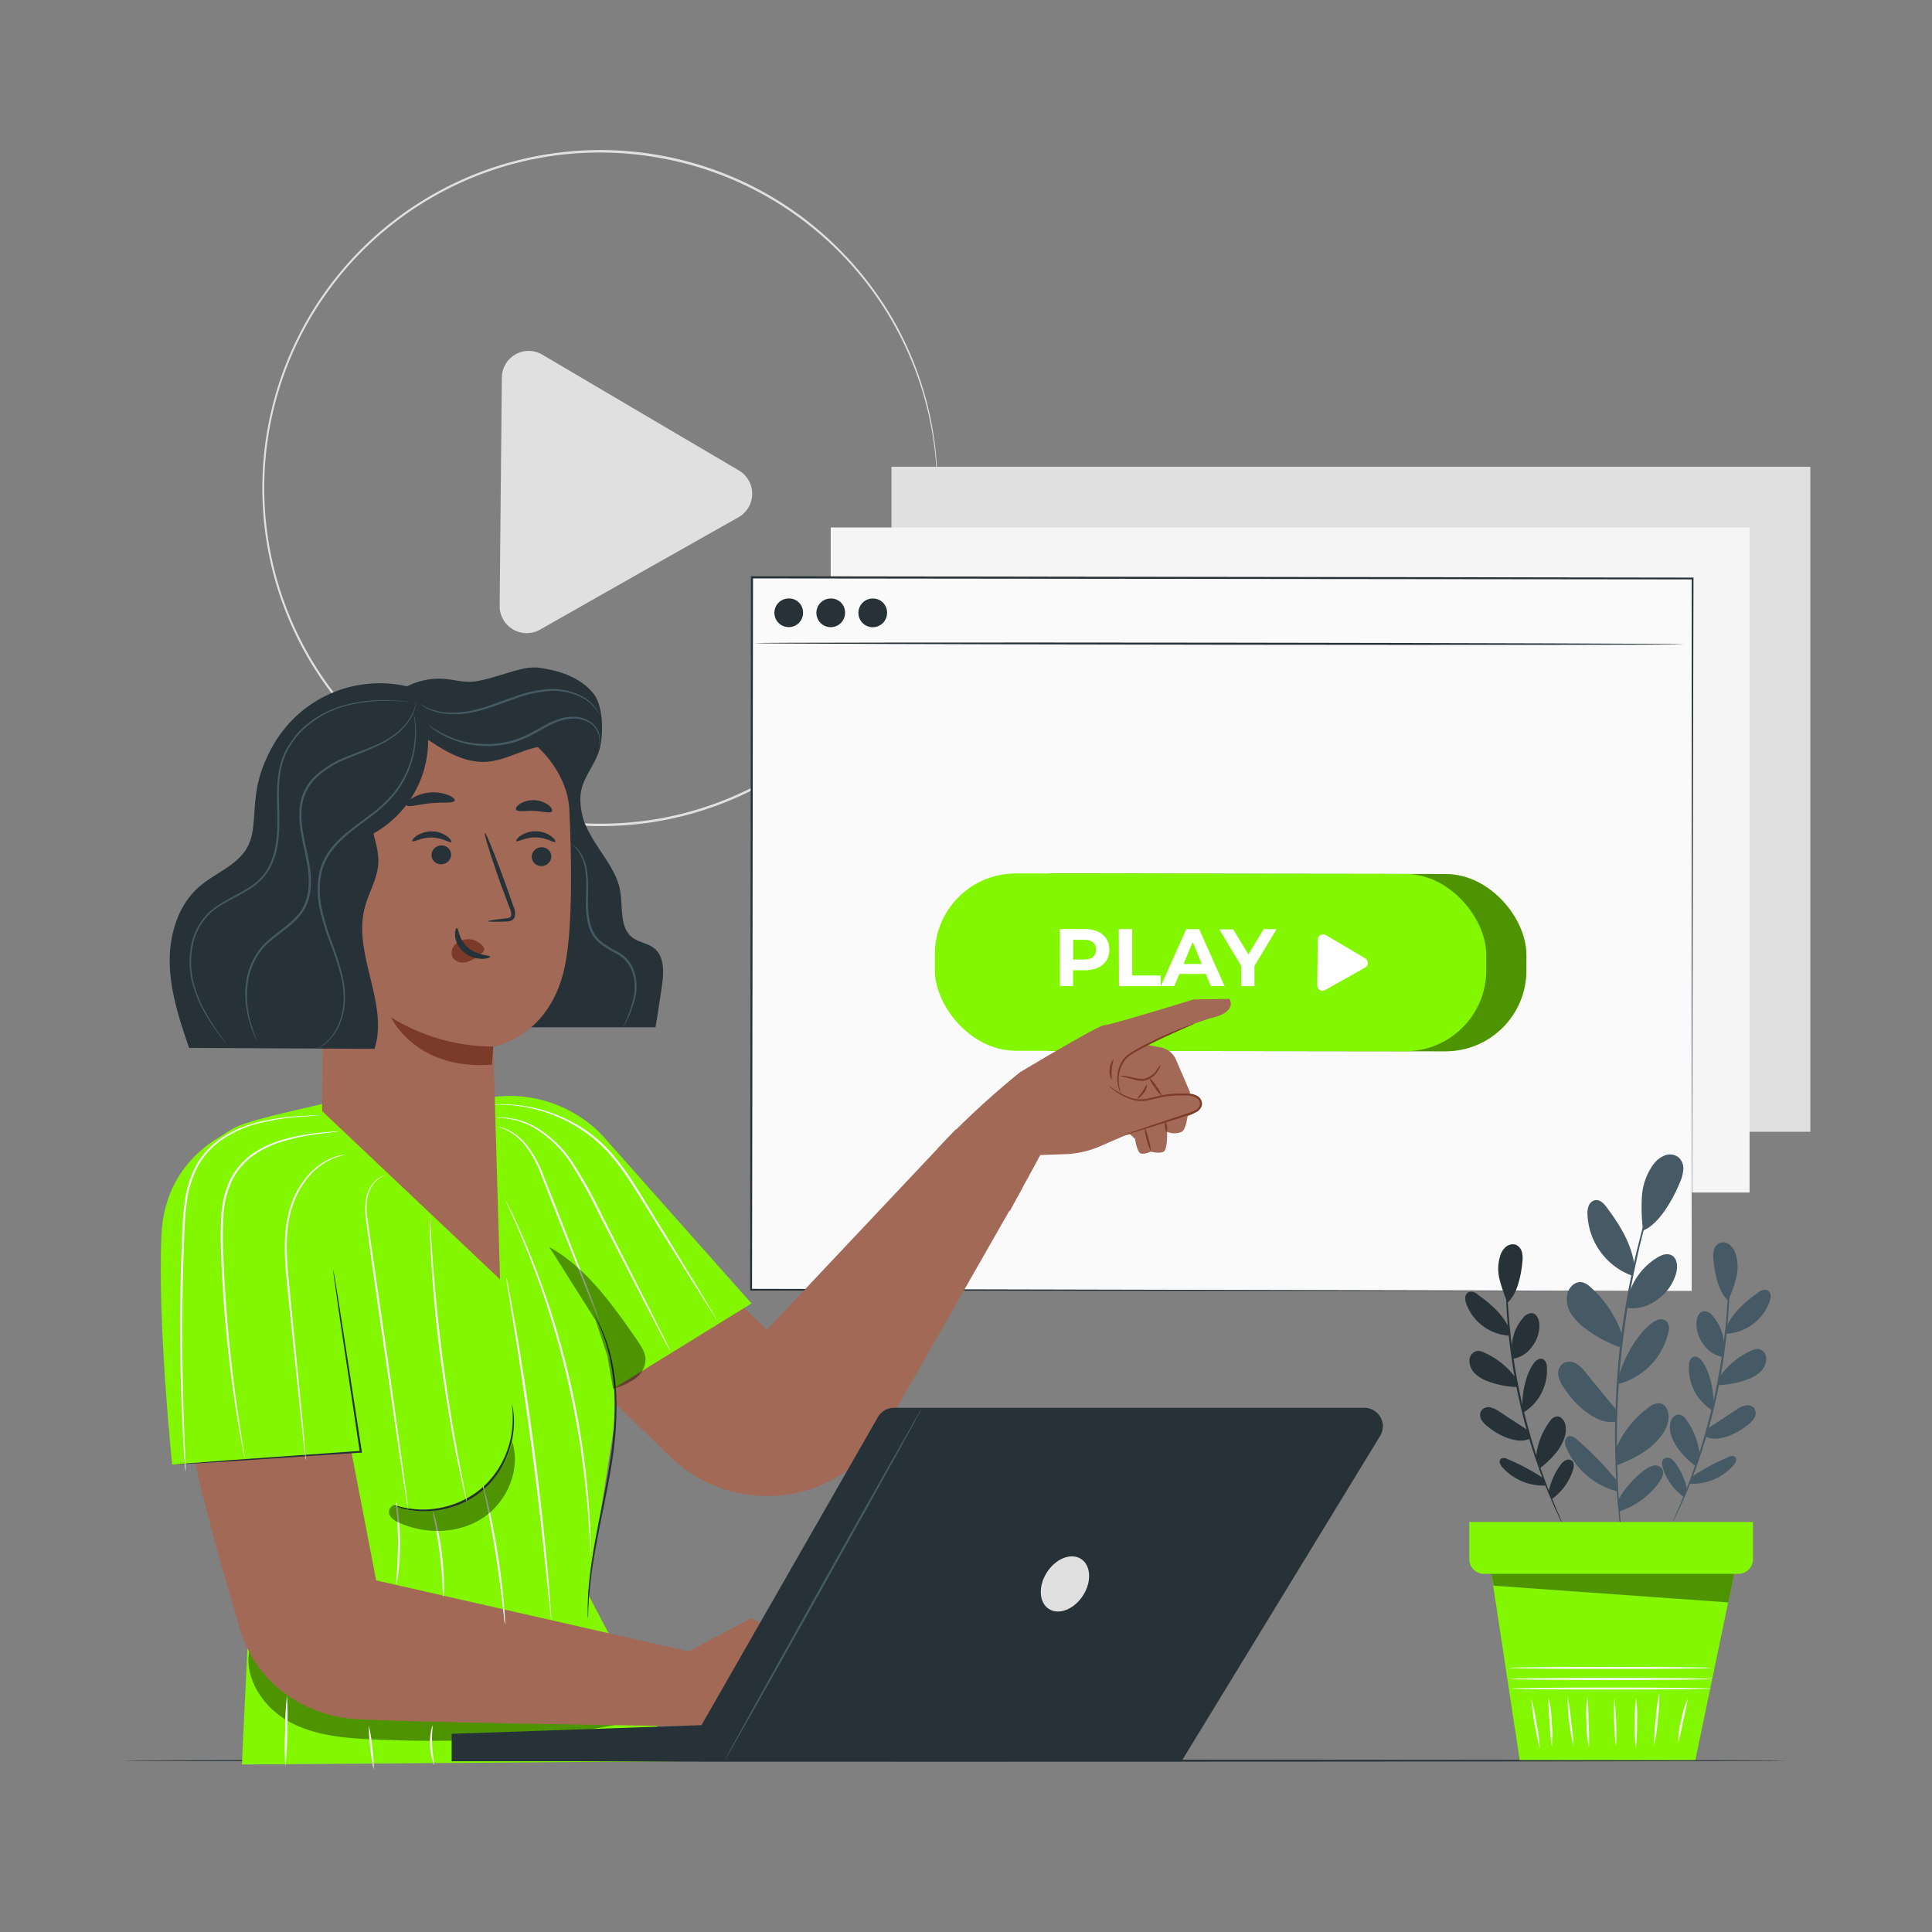 <svg xmlns="http://www.w3.org/2000/svg" viewBox="0 0 500 500"><rect x="0" y="0" width="500" height="500" fill="#808080" stroke="none"/><g id="freepik--background-complete--inject-19"><path d="M242.57,126.3s0-.47-.07-1.41,0-2.32-.2-4.14A87.1,87.1,0,0,0,208,57.18,86.52,86.52,0,0,0,171.44,41a86.83,86.83,0,0,0-45.63,167,92.92,92.92,0,0,0,11.61,3.31,88.26,88.26,0,0,0,34,.4A86.85,86.85,0,0,0,208,195.43a87.13,87.13,0,0,0,34.26-63.57c.17-1.82.14-3.21.2-4.14s.07-1.42.07-1.42.06,1.92-.11,5.57a86.22,86.22,0,0,1-2.37,15.77A87.13,87.13,0,0,1,230.51,171a88.15,88.15,0,0,1-22.14,24.9,86.92,86.92,0,0,1-36.8,16.41A87.19,87.19,0,0,1,149,213.55a88.56,88.56,0,0,1-11.74-1.63,91,91,0,0,1-11.7-3.33,87.5,87.5,0,0,1,46-168.25,87.07,87.07,0,0,1,36.8,16.4,88.33,88.33,0,0,1,22.15,24.9A87,87,0,0,1,240.08,105a85.62,85.62,0,0,1,2.38,15.78C242.63,124.39,242.57,126.3,242.57,126.3Z" style="fill:#e0e0e0"></path><path d="M165.84,106.81l25.49,15a7,7,0,0,1-.11,12l-25.78,14.56L139.67,163a7,7,0,0,1-10.36-6.12l.28-29.59.29-29.6a6.94,6.94,0,0,1,10.47-5.91Z" style="fill:#e0e0e0"></path><rect x="230.71" y="120.79" width="237.8" height="172.11" style="fill:#e0e0e0"></rect><rect x="214.99" y="136.51" width="237.8" height="172.11" style="fill:#f5f5f5"></rect></g><g id="freepik--Desk--inject-19"><path d="M462.3,455.67c0,.14-96.45.26-215.4.26s-215.41-.12-215.41-.26,96.42-.27,215.41-.27S462.3,455.52,462.3,455.67Z" style="fill:#263238"></path></g><g id="freepik--Screen--inject-19"><rect x="224.03" y="120.04" width="184.37" height="243.44" transform="translate(74.06 557.67) rotate(-89.93)" style="fill:#fafafa"></rect><path d="M437.82,334.1c0-1.82,0-72.9,0-184.37l.22.22-243.42-.26h0l.26-.26c-.09,66.32-.18,129.11-.25,184.36l-.24-.24,243.44.55L194.38,334h-.25v-.24c.07-55.25.14-118,.21-184.36v-.27h.29l243.42.35h.22v.22C438,261.2,437.82,332.28,437.82,334.1Z" style="fill:#263238"></path><path d="M435.76,166.74c0,.14-53.87.2-120.31.11s-120.32-.27-120.32-.41,53.86-.2,120.32-.12S435.76,166.59,435.76,166.74Z" style="fill:#263238"></path><path d="M207.83,158.42a3.71,3.71,0,1,1-3.71-3.54A3.62,3.62,0,0,1,207.83,158.42Z" style="fill:#263238"></path><path d="M218.7,158.43a3.71,3.71,0,1,1-3.7-3.54A3.61,3.61,0,0,1,218.7,158.43Z" style="fill:#263238"></path><path d="M229.57,158.45a3.71,3.71,0,1,1-3.7-3.55A3.62,3.62,0,0,1,229.57,158.45Z" style="fill:#263238"></path><rect x="252.32" y="226.14" width="142.71" height="45.88" rx="20.93" transform="translate(0.31 -0.4) rotate(0.07)" style="fill:#82F700"></rect><g style="opacity:0.4"><rect x="252.32" y="226.14" width="142.71" height="45.88" rx="20.93" transform="translate(0.31 -0.4) rotate(0.07)"></rect></g><rect x="241.93" y="226.12" width="142.71" height="45.88" rx="20.93" transform="translate(0.31 -0.39) rotate(0.07)" style="fill:#82F700"></rect><path d="M287.11,245.79c0,3.28-2.47,5.32-6.4,5.32h-3v4.06h-3.4V240.43h6.38C284.66,240.44,287.12,242.49,287.11,245.79Zm-3.45,0c0-1.62-1.05-2.57-3.13-2.58h-2.78v5.12h2.78C282.61,248.33,283.66,247.39,283.66,245.79Z" style="fill:#fff"></path><path d="M289.54,240.45H293l0,12h7.39v2.77h-10.8Z" style="fill:#fff"></path><path d="M312.07,252.05h-6.84l-1.31,3.16h-3.5L307,240.47h3.36l6.57,14.74h-3.57ZM311,249.46l-2.33-5.64-2.35,5.64Z" style="fill:#fff"></path><path d="M324.65,250v5.22h-3.41V250l-5.69-9.48h3.62L323.1,247l3.94-6.55h3.35Z" style="fill:#fff"></path><path d="M348.22,245l5.09,3a1.38,1.38,0,0,1,0,2.4l-5.15,2.9-5.16,2.9A1.38,1.38,0,0,1,340.9,255l.07-5.92.06-5.91a1.39,1.39,0,0,1,2.1-1.18Z" style="fill:#fff"></path></g><g id="freepik--Character--inject-19"><path d="M152.49,299.36l45.95,44.81,48.92-51.91,17.27,15.12L229.44,369a35,35,0,0,1-27.32,18h0A35.94,35.94,0,0,1,173.47,377L148.2,352.54Z" style="fill:#a36957"></path><path d="M264,277.48s20.25-12.15,21.76-12.15,23.14-6.67,23.14-6.67l9.27-.14s2.38,3.47-5.19,5.07l-4.77,1.62L302,268l-5.37,2.37,3.73.69a5.43,5.43,0,0,1,4,3.2l3.59,8.36s-.3,9.38-2.12,10.29a4.78,4.78,0,0,1-3.78,0s.15,4.54-.9,5.14-3.33,0-3.33,0-2.12,1-2.88.27-1.21-3.6-1.21-3.6l-1.46-1.36-7.67,3.34a24.75,24.75,0,0,1-9.05,2l-6.32.22-7.88,14.47-18.77-16.06A219.23,219.23,0,0,1,264,277.48Z" style="fill:#a36957"></path><path d="M286.61,281c3,1.67,4.35,3.45,7.79,3.3a52.9,52.9,0,0,0,7-.6,30.48,30.48,0,0,1,5.81-.31c1.29,0,2.85.19,3.41,1.35a2.37,2.37,0,0,1-.54,2.51,6.45,6.45,0,0,1-2.29,1.42,114.21,114.21,0,0,1-18.05,5.48" style="fill:#a36957"></path><path d="M300.35,275.47a3.77,3.77,0,0,1-.71,1.69,5.3,5.3,0,0,1-3.61,2.55,6.56,6.56,0,0,1-2.46-.29l-1.9-.49c-1.07-.3-1.74-.39-1.74-.45a3.68,3.68,0,0,1,1.82.08l1.93.38a6.66,6.66,0,0,0,2.28.24,5.34,5.34,0,0,0,3.37-2.24A17.65,17.65,0,0,1,300.35,275.47Z" style="fill:#7c3b29"></path><path d="M300.73,283.66a8.06,8.06,0,0,1-1.88-2.22,8.16,8.16,0,0,1-1.44-2.53,8.06,8.06,0,0,1,1.88,2.22A8.3,8.3,0,0,1,300.73,283.66Z" style="fill:#7c3b29"></path><path d="M296.74,280.73c.17,0,.09,1.1-.67,2.1s-1.58,1.55-1.67,1.43.57-.79,1.24-1.74S296.6,280.73,296.74,280.73Z" style="fill:#7c3b29"></path><path d="M287.7,279.43a3.82,3.82,0,0,1-.52-2.72,3.76,3.76,0,0,1,1-2.58c.14.07-.35,1.18-.46,2.63S287.85,279.39,287.7,279.43Z" style="fill:#7c3b29"></path><path d="M291.13,293.66a2.9,2.9,0,0,1,.45-.2l1.31-.48,4.86-1.67L305,288.9l2.09-.69a11.81,11.81,0,0,0,2.1-.8,2.32,2.32,0,0,0,1.36-1.54,1.88,1.88,0,0,0-1-1.8,4.56,4.56,0,0,0-2.21-.56c-.8,0-1.59-.05-2.36,0a24.06,24.06,0,0,0-4.43.47c-1.39.3-2.7.7-4,.86a8.36,8.36,0,0,1-3.6-.24,15,15,0,0,1-4.57-2.41c-.49-.35-.86-.64-1.11-.85s-.38-.31-.36-.33.57.35,1.59,1a16.13,16.13,0,0,0,4.55,2.22,8.28,8.28,0,0,0,3.43.17c1.25-.18,2.54-.59,4-.91A24.13,24.13,0,0,1,305,283q1.19,0,2.4,0a4.87,4.87,0,0,1,2.48.65,2.36,2.36,0,0,1,1.18,2.32,2.79,2.79,0,0,1-1.63,1.92,13.17,13.17,0,0,1-2.19.83l-2.1.67-7.27,2.3L293,293.18l-1.35.38A1.33,1.33,0,0,1,291.13,293.66Z" style="fill:#7c3b29"></path><path d="M296.18,291.78a9.79,9.79,0,0,1,1.06,3,9.3,9.3,0,0,1,.55,3.13,19.18,19.18,0,0,1-1.61-6.14Z" style="fill:#7c3b29"></path><path d="M301.57,290.39c.14,0,.39.51.48,1.22s0,1.3-.15,1.31-.29-.55-.38-1.24S301.43,290.42,301.57,290.39Z" style="fill:#7c3b29"></path><path d="M309.2,264.86a5.57,5.57,0,0,1-1.05.51l-2.92,1.29c-2.45,1.11-5.85,2.63-9.47,4.54-.9.48-1.78,1-2.59,1.47a6.88,6.88,0,0,0-2.05,1.73,8.64,8.64,0,0,0-1.59,4.27,10.91,10.91,0,0,0,.58,4.23,3.39,3.39,0,0,1-.52-1.06,8.29,8.29,0,0,1-.43-3.2,8.65,8.65,0,0,1,1.57-4.53,5.26,5.26,0,0,1,1-1c.38-.29.77-.58,1.19-.84.82-.53,1.71-1,2.62-1.51,3.65-1.91,7.08-3.38,9.57-4.4,1.25-.51,2.27-.9,3-1.14A4.53,4.53,0,0,1,309.2,264.86Z" style="fill:#7c3b29"></path><path d="M174.83,455.81l-22.67-43.3,7.21-46.34-3.64-72.51a33.3,33.3,0,0,0-30.26-9.4H88.85c-4.77,1.66-23.64,5.06-28.44,7.76-15.24,8.57-18.24,28.63-13.12,45.35L65,406.32l-2.4,50.33Z" style="fill:#82F700"></path><polygon points="155.73 293.66 194.49 337.33 152.15 363.44 155.73 293.66" style="fill:#82F700"></polygon><g style="opacity:0.4"><path d="M64.56,427c-1.47,7.4,3.59,14.87,10.18,18.53s14.38,4.3,21.91,4.64c22.08,1,44.34,0,66-4.42-10.75-3.38-22.15-4-33.42-4.23s-22.62-.14-33.7-2.19-22.06-6.42-30-14.41"></path></g><path d="M174.8,446.7s-75.52-1-84.36-1.94c-11.29-1.23-24.59-8.58-28.75-24.54-2-7.6-22.91-71.69-16.16-100.52.06-.29.13-.57.2-.86,4.6-18.29,30.82-17.61,34.42.91L97.35,409l80.88,18.38,16.27-8.64,27.19,15.58-4.06,12.41Z" style="fill:#a36957"></path><path d="M62.3,291.61c-.59.39-19.6,6.17-20.53,28.14-1,23.3,2.79,59.31,2.79,59.31l48.82-3.36-16.5-76.43Z" style="fill:#82F700"></path><path d="M152.15,418.71a5.13,5.13,0,0,1-.05-.81c0-.53,0-1.31,0-2.32a81.62,81.62,0,0,1,.64-8.51c.43-3.58,1.16-7.81,2.07-12.48s2-9.78,2.87-15.19A98.38,98.38,0,0,0,159.07,364a58.4,58.4,0,0,0-1.23-12.5,43.17,43.17,0,0,0-2.58-8.08c-.36-.93-.76-1.61-1-2.1a5.87,5.87,0,0,1-.32-.74,4.22,4.22,0,0,1,.42.69c.24.48.66,1.14,1.06,2.07a39.81,39.81,0,0,1,2.76,8.08A56.09,56.09,0,0,1,159.56,364a95.37,95.37,0,0,1-1.35,15.44c-.89,5.43-2,10.55-2.92,15.21s-1.7,8.87-2.17,12.43-.72,6.46-.81,8.47c-.07,1-.07,1.78-.1,2.31A4.29,4.29,0,0,1,152.15,418.71Z" style="fill:#263238"></path><path d="M44.56,379.06l.24,0,.73-.08,2.81-.24,10.32-.8,34.07-2.42.63-.05-.24.31-5-33.38c-.6-4.23-1.09-7.67-1.44-10.1-.16-1.16-.28-2.07-.37-2.74,0-.29-.06-.53-.08-.72a.69.69,0,0,1,0-.25.81.81,0,0,1,.06.24c0,.19.08.42.14.71.11.67.27,1.58.46,2.73.39,2.43.94,5.86,1.61,10.08,1.32,8.56,3.14,20.32,5.14,33.35l0,.28-.29,0-.63,0-34.08,2.27-10.34.63-2.81.14-.73,0C44.64,379.08,44.56,379.07,44.56,379.06Z" style="fill:#263238"></path><path d="M132.48,363.39s.07.16.13.48a12.75,12.75,0,0,1,.25,1.41,21.48,21.48,0,0,1,0,5.28,23.48,23.48,0,0,1-2.17,7.52,22.27,22.27,0,0,1-14.29,12.08,23.72,23.72,0,0,1-7.78.88,21.49,21.49,0,0,1-5.2-.91,13.37,13.37,0,0,1-1.35-.48c-.3-.12-.46-.19-.45-.21a29.85,29.85,0,0,0,7,1.22,24.11,24.11,0,0,0,7.62-1,23.27,23.27,0,0,0,8.27-4.4,23,23,0,0,0,5.72-7.42,24.41,24.41,0,0,0,2.24-7.36A30,30,0,0,0,132.48,363.39Z" style="fill:#263238"></path><path d="M48,380.73a1,1,0,0,1-.05-.3c0-.22,0-.51-.08-.87,0-.8-.14-1.92-.24-3.35-.19-2.91-.42-7.12-.62-12.34-.4-10.42-.62-24.84,0-40.75.16-4,.23-7.88.75-11.62A28,28,0,0,1,51,301.16a21,21,0,0,1,6.89-7,29.86,29.86,0,0,1,7.82-3.46,57.74,57.74,0,0,1,12.22-1.88c1.46-.09,2.59-.14,3.36-.17l.87,0h.3a1,1,0,0,1-.3.05l-.87.07L78,289a61.57,61.57,0,0,0-12.13,2,29.93,29.93,0,0,0-7.69,3.48,20.58,20.58,0,0,0-6.7,6.86,27.51,27.51,0,0,0-3.18,10.16c-.51,3.7-.58,7.59-.74,11.56-.57,15.9-.41,30.31-.11,40.73.16,5.21.33,9.43.46,12.34.06,1.43.11,2.55.14,3.36l0,.87A1.36,1.36,0,0,1,48,380.73Z" style="fill:#fafafa"></path><path d="M87.81,292.81a.84.84,0,0,1-.27.05l-.79.09-3,.34a60,60,0,0,0-11,2.22,26.31,26.31,0,0,0-6.91,3.33,17.84,17.84,0,0,0-5.72,6.54,24.77,24.77,0,0,0-2.31,9.39,103,103,0,0,0,0,10.53c.54,14.46,2,27.5,3.26,36.89.65,4.7,1.25,8.49,1.67,11.1.21,1.28.37,2.29.49,3l.12.78a1.17,1.17,0,0,1,0,.28,1.23,1.23,0,0,1-.07-.27c-.05-.2-.1-.46-.17-.77-.15-.73-.34-1.73-.59-3-.49-2.61-1.15-6.39-1.85-11.09a344.78,344.78,0,0,1-3.41-36.92,98.56,98.56,0,0,1,0-10.59,25,25,0,0,1,2.39-9.57,18.38,18.38,0,0,1,5.91-6.69,26.83,26.83,0,0,1,7-3.32,56.2,56.2,0,0,1,11.06-2.06c1.32-.13,2.35-.21,3-.24l.8,0Z" style="fill:#fafafa"></path><path d="M79.15,377.93a4.81,4.81,0,0,1-.14-.87c-.08-.62-.18-1.46-.31-2.51-.24-2.23-.59-5.37-1-9.23-.81-7.84-1.92-18.59-3.15-30.47-.62-5.94-1.18-11.68-.57-16.88a29,29,0,0,1,1.71-7.2,22.29,22.29,0,0,1,3.19-5.6,17,17,0,0,1,7.34-5.62,9.55,9.55,0,0,1,1.4-.44,6,6,0,0,1,1.05-.22,7,7,0,0,1,.87-.11,24.37,24.37,0,0,0-3.24,1,17.16,17.16,0,0,0-7.12,5.66,21.54,21.54,0,0,0-3.07,5.54A28.32,28.32,0,0,0,74.45,318c-.58,5.13,0,10.82.61,16.77,1.17,11.88,2.23,22.64,3,30.48.36,3.87.64,7,.85,9.25.09,1.06.15,1.89.2,2.52A4.49,4.49,0,0,1,79.15,377.93Z" style="fill:#fafafa"></path><path d="M105.65,390.83a5.78,5.78,0,0,1-.18-.89q-.16-1-.42-2.58c-.35-2.29-.84-5.52-1.44-9.49-1.18-8.06-2.78-19.11-4.56-31.33s-3.33-23.32-4.38-31.36a16.53,16.53,0,0,1,.17-5.5,8.55,8.55,0,0,1,1.9-3.69,6,6,0,0,1,2.11-1.55,3.45,3.45,0,0,1,.88-.26,6.55,6.55,0,0,0-2.84,1.95,8.34,8.34,0,0,0-1.75,3.62,16,16,0,0,0-.09,5.38c1.16,8.06,2.76,19.12,4.53,31.34s3.27,23.28,4.4,31.35c.53,4,1,7.21,1.27,9.51.14,1.09.24,1.95.32,2.59A5.58,5.58,0,0,1,105.65,390.83Z" style="fill:#fafafa"></path><path d="M114.78,413.42a25.54,25.54,0,0,1-.25-3.32c-.12-2.05-.33-4.87-.72-8s-.87-5.89-1.26-7.91a28.44,28.44,0,0,1-.57-3.28,16.63,16.63,0,0,1,.94,3.2,74.92,74.92,0,0,1,1.42,7.93,72.44,72.44,0,0,1,.56,8A16.76,16.76,0,0,1,114.78,413.42Z" style="fill:#fafafa"></path><path d="M96.71,458a62.25,62.25,0,0,1-1.29-11.44,31.21,31.21,0,0,1,.91,5.69A31.53,31.53,0,0,1,96.71,458Z" style="fill:#fafafa"></path><path d="M74.27,438.77a82.65,82.65,0,0,1,.06,9.2,78,78,0,0,1-.47,9.19,77.21,77.21,0,0,1-.06-9.2A78,78,0,0,1,74.27,438.77Z" style="fill:#fafafa"></path><path d="M102.51,388.49a15.16,15.16,0,0,1,.56,3.14,64.84,64.84,0,0,1,.46,7.69,65.4,65.4,0,0,1-.44,7.69,16,16,0,0,1-.54,3.14,23.05,23.05,0,0,1,.17-3.18c.14-2,.28-4.66.28-7.65s-.16-5.69-.3-7.65A23.53,23.53,0,0,1,102.51,388.49Z" style="fill:#fafafa"></path><path d="M112.37,456.75a15.54,15.54,0,0,1-.45-10.22c.16,0-.24,2.31-.1,5.13S112.53,456.71,112.37,456.75Z" style="fill:#fafafa"></path><path d="M130.69,420.38a8.58,8.58,0,0,1-.22-1.42c-.11-1-.26-2.32-.44-3.88-.38-3.28-.95-7.79-1.73-12.76s-1.64-9.44-2.29-12.67c-.31-1.54-.57-2.82-.77-3.83a8.23,8.23,0,0,1-.23-1.42,6.75,6.75,0,0,1,.43,1.37c.25.89.57,2.19.94,3.8.75,3.22,1.66,7.69,2.45,12.67s1.29,9.51,1.57,12.8c.14,1.65.24,3,.28,3.9A7.25,7.25,0,0,1,130.69,420.38Z" style="fill:#fafafa"></path><path d="M131.06,330.64a5.56,5.56,0,0,1,.21.89c.13.63.29,1.48.51,2.55.43,2.22,1,5.45,1.7,9.43,1.38,8,3.12,19,4.73,31.25s2.76,23.37,3.49,31.43c.36,4,.62,7.29.78,9.54.07,1.1.13,2,.17,2.6a5.68,5.68,0,0,1,0,.91,6,6,0,0,1-.13-.9c-.06-.64-.15-1.5-.27-2.59-.23-2.3-.55-5.54-1-9.53-.82-8-2-19.15-3.64-31.39s-3.29-23.27-4.57-31.26c-.64-3.95-1.17-7.17-1.54-9.45-.17-1.08-.3-1.94-.4-2.57A5.44,5.44,0,0,1,131.06,330.64Z" style="fill:#fafafa"></path><path d="M152.84,402.39a.87.87,0,0,1,0-.25c0-.19,0-.43-.06-.72,0-.67-.08-1.59-.14-2.76s-.13-2.66-.27-4.36-.22-3.64-.45-5.78-.42-4.47-.75-7-.68-5.17-1.09-8c-.9-5.6-2.06-11.73-3.58-18.1s-3.28-12.36-5-17.76c-.91-2.68-1.75-5.25-2.64-7.6s-1.71-4.57-2.51-6.56-1.55-3.78-2.21-5.35-1.25-2.92-1.75-4-.84-1.91-1.12-2.53l-.28-.66a1.35,1.35,0,0,1-.08-.24.72.72,0,0,1,.13.21l.33.64,1.21,2.49c.53,1.08,1.16,2.41,1.83,4s1.5,3.33,2.29,5.33,1.71,4.17,2.57,6.54,1.77,4.92,2.7,7.61c1.76,5.4,3.53,11.4,5.07,17.78s2.67,12.53,3.54,18.15c.4,2.82.8,5.49,1.05,8s.51,4.86.68,7,.28,4.08.38,5.79.15,3.17.17,4.37,0,2.09.05,2.77v.72A.72.72,0,0,1,152.84,402.39Z" style="fill:#fafafa"></path><path d="M129,291.65a2.14,2.14,0,0,1,.58.09,9.93,9.93,0,0,1,1.6.54,13.63,13.63,0,0,1,4.9,3.75,28.56,28.56,0,0,1,4.5,8l4.12,10.41c2.86,7.37,5.45,14,7.36,18.94.89,2.39,1.63,4.34,2.17,5.77.23.64.42,1.16.56,1.58a2.73,2.73,0,0,1,.17.56,2.35,2.35,0,0,1-.27-.53c-.17-.4-.39-.91-.65-1.54l-2.34-5.7-7.5-18.89c-1.44-3.69-2.82-7.2-4.08-10.41a29.13,29.13,0,0,0-4.33-7.93,14.09,14.09,0,0,0-4.7-3.8C129.8,291.84,129,291.71,129,291.65Z" style="fill:#fafafa"></path><path d="M111.16,314.49a4,4,0,0,1,.09.77q.06.83.15,2.19c.13,2,.31,4.7.54,8.07.49,6.8,1.33,16.19,2.68,26.52s2.95,19.62,4.23,26.32c.64,3.31,1.17,6,1.55,7.94q.25,1.33.42,2.16a3.79,3.79,0,0,1,.11.76,4,4,0,0,1-.21-.74c-.14-.54-.31-1.25-.52-2.14-.45-1.86-1-4.56-1.72-7.9-1.38-6.69-3-16-4.39-26.33s-2.13-19.75-2.53-26.57c-.2-3.41-.32-6.17-.37-8.08,0-.91,0-1.64,0-2.2A4.59,4.59,0,0,1,111.16,314.49Z" style="fill:#fafafa"></path><path d="M185.54,341.56a4.25,4.25,0,0,1-.5-.71l-1.34-2.08-4.86-7.7-7.13-11.46c-2.7-4.3-5.58-9.1-8.75-14a61.07,61.07,0,0,0-5.11-6.81,36.69,36.69,0,0,0-5.82-5.35,38.86,38.86,0,0,0-20.87-7.5c-1.07-.07-1.9-.08-2.47-.07a5.25,5.25,0,0,1-.86,0,5.36,5.36,0,0,1,.86-.07,23.25,23.25,0,0,1,2.48,0,36.51,36.51,0,0,1,9,1.4A38.82,38.82,0,0,1,152.32,293a36.31,36.31,0,0,1,5.92,5.4,59.77,59.77,0,0,1,5.16,6.87c3.2,4.93,6,9.73,8.72,14.05l7,11.51c2,3.26,3.56,5.91,4.7,7.79l1.26,2.14A7,7,0,0,1,185.54,341.56Z" style="fill:#fafafa"></path><path d="M173.4,349.54a4.83,4.83,0,0,1-.41-.69l-1.09-2L168,339.37l-12.73-24.72a132.7,132.7,0,0,0-7.37-13.37,29.49,29.49,0,0,0-8.66-8.76,19.54,19.54,0,0,0-7.75-3c-2-.26-3.07-.13-3.07-.2a12,12,0,0,1,3.1,0,19.09,19.09,0,0,1,7.92,2.85,29.35,29.35,0,0,1,8.86,8.81,122.53,122.53,0,0,1,7.44,13.4l12.6,24.79c1.56,3.15,2.84,5.71,3.76,7.54.41.86.75,1.55,1,2.06A4.1,4.1,0,0,1,173.4,349.54Z" style="fill:#fafafa"></path><g style="opacity:0.4"><path d="M101.64,389.66a1.86,1.86,0,0,0-.71,2.6,4.81,4.81,0,0,0,2.38,1.83c6.9,3.09,15.4,2.9,21.7-1.28s9.81-12.53,7.55-19.75a23.09,23.09,0,0,1-30.23,16.52"></path></g><g style="opacity:0.4"><path d="M154.15,341.72l-12-19c9.73,5.48,16.41,15,22.76,24.16,1,1.48,2.08,3.07,2.15,4.86a6.41,6.41,0,0,1-2.83,5.16,18.88,18.88,0,0,1-5.56,2.51c-.49-2.8-1-5.61-1.45-8.41"></path></g><path d="M169.31,245.41c-1.63-1.31-3.95-1.49-5.62-2.75-3.44-2.59-2.45-7.86-3.19-12.11-.81-4.62-3.95-8.42-6.44-12.39s-5.38-9.73-3.54-14l-33.65,61.7h52.78s1.6-9.71,1.88-12.54S171.53,247.18,169.31,245.41Z" style="fill:#263238"></path><path d="M99.38,184.14c1.63-5,7-7.77,12.23-8.39s7.73,1.49,12.83.34c7-1.57,11.08-4,15.71-3.19,4.18.68,9.49,2,13.26,6.36,2.77,3.2,2.87,10.7,1.72,14.78-1.06,3.72-3.95,6.76-4.72,10.55-.72,3.51.48,7.09,1.26,10.59,2.33,10.5.52,22.27-6.44,30.47s-19.5,11.83-29.11,7" style="fill:#263238"></path><path d="M129.41,331.09l-1.75-60.24s15.25-2.26,18.76-22c1.74-9.84,1.53-26,.93-39.27-.54-11.92-13.15-24-25-23l-38.6,6.64v6.4l-.38,87.94,46.06,43.56Z" style="fill:#a36957"></path><path d="M142.69,221.61a2.55,2.55,0,0,1-2.5,2.52,2.43,2.43,0,0,1-2.58-2.34,2.53,2.53,0,0,1,2.49-2.52A2.44,2.44,0,0,1,142.69,221.61Z" style="fill:#263238"></path><path d="M143.69,217.89c-.32.33-2.22-1.13-5-1.17s-4.77,1.29-5.06.95c-.14-.15.19-.74,1.07-1.37a7,7,0,0,1,4.06-1.17,6.72,6.72,0,0,1,3.95,1.35C143.58,217.14,143.85,217.75,143.69,217.89Z" style="fill:#263238"></path><path d="M116.75,221.15a2.55,2.55,0,0,1-2.5,2.52,2.43,2.43,0,0,1-2.58-2.34,2.54,2.54,0,0,1,2.5-2.52A2.43,2.43,0,0,1,116.75,221.15Z" style="fill:#263238"></path><path d="M116.77,217.93c-.32.32-2.23-1.14-5-1.18s-4.77,1.29-5.06.95c-.14-.15.19-.74,1.08-1.36a7,7,0,0,1,4.06-1.18,6.76,6.76,0,0,1,3.94,1.35C116.65,217.18,116.92,217.78,116.77,217.93Z" style="fill:#263238"></path><path d="M126.34,238.41c0-.16,1.7-.42,4.47-.72.7-.06,1.36-.19,1.49-.67a3.63,3.63,0,0,0-.43-2.08l-2-5.36c-2.73-7.63-4.7-13.9-4.39-14s2.77,6,5.51,13.63l1.89,5.39a4,4,0,0,1,.31,2.75,1.75,1.75,0,0,1-1.17,1,4.45,4.45,0,0,1-1.19.14C128.07,238.58,126.35,238.57,126.34,238.41Z" style="fill:#263238"></path><path d="M127.66,270.85a50.55,50.55,0,0,1-26.45-7.56s6.21,13.74,26.1,12.24Z" style="fill:#7c3b29"></path><path d="M125.07,245a4.92,4.92,0,0,0-4.39-1.91,4.5,4.5,0,0,0-3.14,1.61,2.86,2.86,0,0,0-.28,3.26,3.32,3.32,0,0,0,3.58,1,10.49,10.49,0,0,0,3.53-2,3.2,3.2,0,0,0,.8-.8.9.9,0,0,0,0-1" style="fill:#7c3b29"></path><path d="M118.25,240.16c.45,0,.4,3,2.91,5.11s5.67,1.88,5.69,2.3c0,.19-.72.57-2,.58A7.45,7.45,0,0,1,120,246.4a6.45,6.45,0,0,1-2.24-4.28C117.7,240.87,118.05,240.14,118.25,240.16Z" style="fill:#263238"></path><path d="M117.67,207.21c-.29.74-3,.34-6.24.67s-5.83,1.16-6.24.48c-.19-.32.28-1,1.34-1.72a10.94,10.94,0,0,1,9.5-.88C117.2,206.26,117.79,206.86,117.67,207.21Z" style="fill:#263238"></path><path d="M142.83,210c-.5.61-2.37-.06-4.64-.14s-4.2.35-4.63-.31c-.18-.32.13-.94,1-1.51a6.73,6.73,0,0,1,7.46.36C142.79,209,143,209.65,142.83,210Z" style="fill:#263238"></path><path d="M106.64,177a27.64,27.64,0,0,1-9.75,38.58c-2.21,1.27-4.71,2.33-6.06,4.49-1.71,2.75-1,6.26-.66,9.48a33.12,33.12,0,0,1-7.6,24.33c-3.79-7.37-7.61-14.86-9.27-23-.84-4.1-1.13-8.35-2.62-12.26-.88-2.34-2.19-4.5-3-6.88a21.65,21.65,0,0,1,.58-13.42,31.71,31.71,0,0,1,40-19.88" style="fill:#263238"></path><path d="M72.13,190.77c-8.93,13.07-4.58,21.58-8,28.27-2.51,4.86-8.34,6.8-12.48,10.36-5.64,4.85-7.93,12.71-7.72,20.15s2.61,14.6,5,21.65l48,.24c3.72-11.71-5.57-24.39-2.59-36.31,1-4.06,3.44-7.81,3.58-12,.09-2.78-.84-5.49-1.46-8.21a37.06,37.06,0,0,1,2.23-23.06" style="fill:#263238"></path><path d="M155.17,185c-.06,0-.33-.62-1.1-1.62a11.1,11.1,0,0,0-4.16-3.17,16.85,16.85,0,0,0-7.66-1.4,34.08,34.08,0,0,0-9.38,2.16c-3.25,1.15-6.33,2.37-9.26,3.08a24.31,24.31,0,0,1-8,.71,14.08,14.08,0,0,1-5.19-1.47,9.31,9.31,0,0,1-1.24-.78,2.5,2.5,0,0,1-.4-.32c0-.06.6.37,1.74.91a14.61,14.61,0,0,0,5.12,1.28,24.27,24.27,0,0,0,7.81-.81c2.88-.72,5.94-2,9.2-3.1a33.21,33.21,0,0,1,9.54-2.15,17,17,0,0,1,7.84,1.54,11,11,0,0,1,4.17,3.4,8,8,0,0,1,.74,1.27A1.8,1.8,0,0,1,155.17,185Z" style="fill:#455a64"></path><path d="M148.22,218.62s.17.09.46.31a3.57,3.57,0,0,1,.5.44,4.68,4.68,0,0,1,.61.68,11,11,0,0,1,2.13,5.37,25.87,25.87,0,0,1,.29,4c0,1.45-.08,3-.05,4.57a20.73,20.73,0,0,0,.58,4.94,9.09,9.09,0,0,0,2.55,4.52,25.84,25.84,0,0,0,4.53,2.87,9.19,9.19,0,0,1,3.66,3.57,12.16,12.16,0,0,1,.88,8.48,27.43,27.43,0,0,1-2,5.45c-.28.62-.52,1.09-.68,1.41a3,3,0,0,1-.27.48,1.79,1.79,0,0,1,.17-.52l.59-1.46a30.67,30.67,0,0,0,1.77-5.44,13.65,13.65,0,0,0,.28-3.9,10.23,10.23,0,0,0-1.22-4.27,8.71,8.71,0,0,0-3.5-3.35,26.21,26.21,0,0,1-4.62-2.93,9.48,9.48,0,0,1-2.7-4.78,20.92,20.92,0,0,1-.56-5.06c0-1.62.08-3.16.1-4.58a28.42,28.42,0,0,0-.22-3.94,11.46,11.46,0,0,0-1.92-5.3A17.58,17.58,0,0,0,148.22,218.62Z" style="fill:#455a64"></path><path d="M66.49,269.41a1.57,1.57,0,0,1-.14-.25l-.35-.75a30.3,30.3,0,0,1-1.14-3,28,28,0,0,1-1.16-4.94,22.67,22.67,0,0,1,.06-6.72,18.32,18.32,0,0,1,3.05-7.54c1.71-2.45,4.34-4.28,6.9-6.29a22.34,22.34,0,0,0,3.6-3.42,11.62,11.62,0,0,0,2.2-4.6c.79-3.43.26-7.16-.51-10.83s-1.68-7.34-1.52-11a14,14,0,0,1,1.16-5.19,13.3,13.3,0,0,1,3-4.14,25.68,25.68,0,0,1,8-4.87c2.7-1.12,5.27-2,7.52-3a24.19,24.19,0,0,0,5.68-3.41,15,15,0,0,0,3.3-3.74,10.66,10.66,0,0,0,1.25-2.9c.19-.7.24-1.08.27-1.08a5.73,5.73,0,0,1-.16,1.11,10.23,10.23,0,0,1-1.18,3,14.84,14.84,0,0,1-3.29,3.87,23.78,23.78,0,0,1-5.72,3.52c-2.26,1.05-4.83,2-7.5,3.09A25.35,25.35,0,0,0,82,201.14a12.74,12.74,0,0,0-2.85,4,13.27,13.27,0,0,0-1.11,5c-.15,3.53.72,7.15,1.52,10.84s1.33,7.49.5,11.06a12,12,0,0,1-2.31,4.8,22.47,22.47,0,0,1-3.7,3.49c-2.59,2-5.17,3.8-6.84,6.16a18,18,0,0,0-3,7.35,25.13,25.13,0,0,0,.92,11.53c.4,1.32.79,2.33,1,3l.3.77A1,1,0,0,1,66.49,269.41Z" style="fill:#455a64"></path><path d="M107.09,181.77a1.11,1.11,0,0,1-.32,0l-1-.09c-.84-.07-2.07-.19-3.66-.26a40.54,40.54,0,0,0-13.28,1.46A26.36,26.36,0,0,0,80.66,187,20.94,20.94,0,0,0,74,195.09c-1.57,3.39-1.87,7.4-1.82,11.46s.4,8.37-.43,12.7a17.82,17.82,0,0,1-2.26,6.09,14.49,14.49,0,0,1-4.45,4.47c-3.45,2.29-7.22,3.67-10.08,6.07a15.47,15.47,0,0,0-5.11,9,21.67,21.67,0,0,0,.2,9.15,30.94,30.94,0,0,0,2.72,7.12,52,52,0,0,0,3,5c.9,1.31,1.63,2.31,2.12,3l.56.77.18.27s-.08-.08-.22-.24l-.61-.74c-.52-.66-1.28-1.63-2.2-2.94a47.68,47.68,0,0,1-3.07-4.93,30.8,30.8,0,0,1-2.82-7.17,21.76,21.76,0,0,1-.27-9.32,15.84,15.84,0,0,1,5.22-9.26c3-2.48,6.74-3.88,10.11-6.13a14.15,14.15,0,0,0,4.29-4.32,17.43,17.43,0,0,0,2.18-5.91c.82-4.24.47-8.5.44-12.6s.27-8.17,1.89-11.66a21.44,21.44,0,0,1,6.81-8.25,26.6,26.6,0,0,1,8.37-4.13,39.22,39.22,0,0,1,13.41-1.3c1.59.09,2.82.25,3.65.35l.94.15A1.26,1.26,0,0,1,107.09,181.77Z" style="fill:#455a64"></path><path d="M81.78,271.5a12.27,12.27,0,0,0,3.14-2.28,13.07,13.07,0,0,0,2.53-3.76,17.32,17.32,0,0,0,1.43-5.83,23,23,0,0,0-.72-7.26,72.37,72.37,0,0,0-2.6-8,63.38,63.38,0,0,1-2.78-9,22.17,22.17,0,0,1,0-10.09,15.7,15.7,0,0,1,2.15-4.7,22.59,22.59,0,0,1,3.29-3.77c2.4-2.24,5-4,7.38-5.82a33.71,33.71,0,0,0,6.18-5.69,24.68,24.68,0,0,0,3.71-6.28,25.71,25.71,0,0,0,1.93-10.39,13.49,13.49,0,0,0-.09-1.66,10.39,10.39,0,0,0-.13-1.22c0-.31-.07-.55-.09-.75a1,1,0,0,1,0-.26,17.93,17.93,0,0,1,.54,3.89,25.4,25.4,0,0,1-1.79,10.53,25.12,25.12,0,0,1-3.71,6.42,34.44,34.44,0,0,1-6.23,5.8c-2.37,1.84-5,3.6-7.32,5.81a21.79,21.79,0,0,0-3.21,3.68,15.15,15.15,0,0,0-2.07,4.55,21.69,21.69,0,0,0,0,9.85A63.5,63.5,0,0,0,86,244.16a71,71,0,0,1,2.57,8.11,23.71,23.71,0,0,1,.67,7.39,17.64,17.64,0,0,1-1.54,5.92,13.29,13.29,0,0,1-2.65,3.79,10.06,10.06,0,0,1-2.36,1.73l-.69.31Z" style="fill:#455a64"></path><path d="M109.15,190.32c5.08,3.55,10.7,7.27,16.88,6.83,3.67-.26,7.06-2,10.55-3.13s7.55-1.7,10.68.24c2-.17,3-2.92,2.08-4.74s-2.9-2.82-4.82-3.47c-11.12-3.79-22.2.5-34.7,1.31" style="fill:#263238"></path><path d="M154.7,193.57a5.54,5.54,0,0,0,.42-2,5.36,5.36,0,0,0-2.61-4.53,7.69,7.69,0,0,0-3.58-1.07,11.35,11.35,0,0,0-4.28.71c-3,1-5.73,3.1-9.11,4.53a22.68,22.68,0,0,1-5.11,1.5,23.49,23.49,0,0,1-5,.36,24.09,24.09,0,0,1-8.2-1.63,21.68,21.68,0,0,1-5-2.68,14.51,14.51,0,0,1-1.19-1c-.27-.22-.4-.35-.39-.37a28.21,28.21,0,0,0,6.67,3.67,24.51,24.51,0,0,0,8.08,1.49,23.93,23.93,0,0,0,4.85-.38,22.19,22.19,0,0,0,5-1.48c3.3-1.39,6.12-3.51,9.16-4.51a11.55,11.55,0,0,1,4.46-.68,7.88,7.88,0,0,1,3.76,1.19,5.65,5.65,0,0,1,2.14,2.44,5.19,5.19,0,0,1,.47,2.41,4,4,0,0,1-.34,1.51A1.42,1.42,0,0,1,154.7,193.57Z" style="fill:#455a64"></path><path d="M227.2,366.74l-45.66,79.73-64.65,2.24v7.11H305.77l51.41-84.21a4.78,4.78,0,0,0-4.08-7.27H231.35A4.8,4.8,0,0,0,227.2,366.74Z" style="fill:#263238"></path><path d="M280.28,412.92c-2.3,3.58-6.25,5.13-8.83,3.48s-2.81-5.9-.51-9.48,6.25-5.13,8.83-3.47S282.58,409.35,280.28,412.92Z" style="fill:#e0e0e0"></path><path d="M187.58,455.51c-.12-.08,11.2-20.55,25.3-45.72s25.64-45.52,25.77-45.45-11.2,20.53-25.3,45.71S187.71,455.58,187.58,455.51Z" style="fill:#455a64"></path></g><g id="freepik--Plant--inject-19"><polygon points="385.47 404.08 393.3 455.5 438.76 455.5 449.31 404.82 385.47 404.08" style="fill:#82F700"></polygon><path d="M443,437c0,.14-11.65.26-26,.26s-26-.12-26-.26,11.65-.27,26-.27S443,436.89,443,437Z" style="fill:#fafafa"></path><path d="M443.13,434.51c0,.15-11.72.27-26.19.27s-26.2-.12-26.2-.27,11.73-.27,26.2-.27S443.13,434.36,443.13,434.51Z" style="fill:#fafafa"></path><path d="M443,431.65c0,.15-11.72.27-26.19.27s-26.2-.12-26.2-.27,11.73-.26,26.2-.26S443,431.5,443,431.65Z" style="fill:#fafafa"></path><path d="M398.52,452.57a82.84,82.84,0,0,1-2.26-13,41.32,41.32,0,0,1,1.39,6.48A40.06,40.06,0,0,1,398.52,452.57Z" style="fill:#fafafa"></path><path d="M401.61,452a50.51,50.51,0,0,1-.56-6.31,49.5,49.5,0,0,1-.3-6.34,29.44,29.44,0,0,1,.83,6.3A29.93,29.93,0,0,1,401.61,452Z" style="fill:#fafafa"></path><path d="M407.25,452a51.77,51.77,0,0,1-1.53-13,58,58,0,0,1,.88,6.51A56.09,56.09,0,0,1,407.25,452Z" style="fill:#fafafa"></path><path d="M411.21,452.29a31.08,31.08,0,0,1-.63-6.58,31.9,31.9,0,0,1,.2-6.61,57.23,57.23,0,0,1,.33,6.59A56.1,56.1,0,0,1,411.21,452.29Z" style="fill:#fafafa"></path><path d="M418.21,452a72.74,72.74,0,0,1-.42-12.52,72.74,72.74,0,0,1,.42,12.52Z" style="fill:#fafafa"></path><path d="M423.33,452.3a40,40,0,0,1-.22-6.47,40.45,40.45,0,0,1,.32-6.46,38.65,38.65,0,0,1,.22,6.47A39.1,39.1,0,0,1,423.33,452.3Z" style="fill:#fafafa"></path><path d="M428.13,451.61a42,42,0,0,1,.38-6.75,44,44,0,0,1,.92-6.71,41.53,41.53,0,0,1-.39,6.76A44.83,44.83,0,0,1,428.13,451.61Z" style="fill:#fafafa"></path><path d="M434.31,450.94a22.82,22.82,0,0,1,.77-5.75,22.31,22.31,0,0,1,1.69-5.54,53.9,53.9,0,0,1-1.17,5.66A51.37,51.37,0,0,1,434.31,450.94Z" style="fill:#fafafa"></path><path d="M429.93,302.6a.94.94,0,0,1-.05.25c-.06.2-.13.44-.21.73l-.87,2.78c-.39,1.2-.85,2.67-1.33,4.4s-1.1,3.67-1.64,5.86-1.21,4.57-1.78,7.16-1.16,5.36-1.75,8.28c-1.09,5.87-2.08,12.35-2.78,19.19s-1,13.41-1.07,19.37c0,3,0,5.82.09,8.47s.18,5.12.32,7.37.31,4.28.45,6.07.29,3.32.43,4.58.23,2.18.3,2.89c0,.3,0,.55.07.75a.86.86,0,0,1,0,.26.83.83,0,0,1-.06-.25c0-.2-.07-.45-.11-.75-.1-.7-.23-1.66-.4-2.88s-.37-2.78-.53-4.57-.41-3.82-.53-6.08-.32-4.72-.39-7.38-.11-5.49-.13-8.48c.07-6,.36-12.55,1-19.42s1.72-13.36,2.84-19.23c.61-2.93,1.15-5.71,1.8-8.29s1.24-5,1.84-7.16,1.2-4.13,1.72-5.85,1-3.19,1.42-4.38.73-2.08,1-2.74l.27-.71A1.13,1.13,0,0,1,429.93,302.6Z" style="fill:#455a64"></path><path d="M421.73,334.44a16.8,16.8,0,0,1,7.07-8.92c1.12-.7,2.54-1.27,3.73-.69,1.59.77,1.72,3,1.25,4.7a12.5,12.5,0,0,1-5.15,7,10.51,10.51,0,0,1-7.72,1.95" style="fill:#455a64"></path><path d="M419,356c1.17-4.44,4.71-10.75,8.39-13.5a5.6,5.6,0,0,1,1.91-1,2.21,2.21,0,0,1,2,.45,3.13,3.13,0,0,1,.45,2.94,17.89,17.89,0,0,1-13.26,13.36" style="fill:#455a64"></path><path d="M418.2,374.88a26,26,0,0,1,8.47-10.65,4,4,0,0,1,2.95-1.06c1.61.3,2.34,2.26,2.2,3.88-.29,3.35-2.85,6-5.49,8.12a33.88,33.88,0,0,1-7.83,4" style="fill:#455a64"></path><path d="M418.63,388.48a25,25,0,0,1,7.21-8.2,5.15,5.15,0,0,1,2.16-1,2.2,2.2,0,0,1,2.12.81c.72,1.06,0,2.49-.74,3.52a20.64,20.64,0,0,1-10.28,7.54" style="fill:#455a64"></path><path d="M418.28,383A80.47,80.47,0,0,0,408,372.46a2.34,2.34,0,0,0-2.05-.78,1.56,1.56,0,0,0-.94,1.39,3.86,3.86,0,0,0,.39,1.72A20,20,0,0,0,418.63,386" style="fill:#455a64"></path><path d="M418.6,365.25l-8.09-9.87a9.69,9.69,0,0,0-2.62-2.49,3.34,3.34,0,0,0-3.46,0,3.26,3.26,0,0,0-1.1,3.26,8.49,8.49,0,0,0,1.57,3.24,24.11,24.11,0,0,0,5.9,6.26c2.38,1.64,4.54,2.7,7.39,2.28" style="fill:#455a64"></path><path d="M419.73,345.31a28.17,28.17,0,0,0-8.14-12.22,4.76,4.76,0,0,0-2.13-1.24c-1.62-.31-3.18,1-3.71,2.61a6.66,6.66,0,0,0,.74,5.35,14.3,14.3,0,0,0,3.8,4,32.87,32.87,0,0,0,9,4.86" style="fill:#455a64"></path><path d="M423,327.54c-.78-5.72-3.76-10.48-7.21-15.11-.72-1-1.74-2-2.94-1.83a2.33,2.33,0,0,0-1.69,1.45,5.4,5.4,0,0,0-.32,2.29,17.67,17.67,0,0,0,11.46,15.78" style="fill:#455a64"></path><path d="M425.23,318.46a46.7,46.7,0,0,1-.3-8.84,15.84,15.84,0,0,1,2.94-8.24,6.8,6.8,0,0,1,2.94-2.34,3.68,3.68,0,0,1,3.6.48,3.91,3.91,0,0,1,1.23,3.17,9.87,9.87,0,0,1-.91,3.39c-2.15,5.19-5.75,10.93-9.5,12.38" style="fill:#455a64"></path><path d="M390,325.28a3.13,3.13,0,0,1,0,.72c0,.53,0,1.22,0,2.08s0,2,0,3.28.05,2.74.16,4.34c.14,3.22.45,7,.94,11.27s1.24,8.85,2.24,13.66,2.22,9.33,3.44,13.41,2.5,7.69,3.66,10.7c.55,1.51,1.13,2.85,1.6,4s.91,2.2,1.28,3,.6,1.43.81,1.91a3.67,3.67,0,0,1,.25.68,3.1,3.1,0,0,1-.35-.63l-.9-1.87c-.4-.82-.86-1.82-1.36-3s-1.11-2.51-1.68-4c-1.21-3-2.5-6.61-3.78-10.69s-2.47-8.62-3.49-13.44-1.71-9.47-2.21-13.71-.74-8.08-.83-11.31c-.08-1.61-.06-3.07-.08-4.36s0-2.38,0-3.28.06-1.55.08-2.08A3.42,3.42,0,0,1,390,325.28Z" style="fill:#263238"></path><path d="M391.24,348.72a12.08,12.08,0,0,1,2.89-7.6,2.92,2.92,0,0,1,2.4-1.27c1.24.18,1.81,1.67,1.85,2.93a8.83,8.83,0,0,1-2,5.88,7.47,7.47,0,0,1-4.84,3" style="fill:#263238"></path><path d="M394,364c-.16-3.28.89-8.33,2.81-11a3.77,3.77,0,0,1,1.08-1.1,1.57,1.57,0,0,1,1.48-.14,2.24,2.24,0,0,1,.95,1.91,12.8,12.8,0,0,1-6.16,11.95" style="fill:#263238"></path><path d="M397.54,377a18.56,18.56,0,0,1,3.48-9.07,2.84,2.84,0,0,1,1.78-1.35c1.16-.15,2.08,1,2.33,2.16.52,2.35-.64,4.72-2,6.71a23.94,23.94,0,0,1-4.47,4.42" style="fill:#263238"></path><path d="M400.76,386.18a17.9,17.9,0,0,1,3.14-7.13,3.81,3.81,0,0,1,1.27-1.13,1.57,1.57,0,0,1,1.61.09c.72.57.56,1.7.26,2.56a14.71,14.71,0,0,1-5.38,7.35" style="fill:#263238"></path><path d="M399.33,382.49a57.12,57.12,0,0,0-9.27-4.92,1.64,1.64,0,0,0-1.56-.09,1.1,1.1,0,0,0-.35,1.15,2.65,2.65,0,0,0,.64,1.08,14.24,14.24,0,0,0,11.43,4.74" style="fill:#263238"></path><path d="M395.74,370.37l-7.63-5a7.14,7.14,0,0,0-2.32-1.13,2.38,2.38,0,0,0-2.36.72,2.32,2.32,0,0,0-.06,2.45,6.1,6.1,0,0,0,1.78,1.87,17.09,17.09,0,0,0,5.36,3c2,.6,3.67.86,5.52,0" style="fill:#263238"></path><path d="M392.22,356.55A20.12,20.12,0,0,0,384,350a3.42,3.42,0,0,0-1.71-.38,2.53,2.53,0,0,0-2,2.57,4.77,4.77,0,0,0,1.65,3.49,10,10,0,0,0,3.46,1.92,23.42,23.42,0,0,0,7.17,1.37" style="fill:#263238"></path><path d="M390.59,343.76c-1.76-3.73-4.81-6.33-8.16-8.74a2.48,2.48,0,0,0-2.39-.61,1.66,1.66,0,0,0-.84,1.35,3.79,3.79,0,0,0,.27,1.63,12.61,12.61,0,0,0,11.2,8.28" style="fill:#263238"></path><path d="M390.18,337.09a34.3,34.3,0,0,1-2.1-6,11.31,11.31,0,0,1,.22-6.24,4.89,4.89,0,0,1,1.5-2.23,2.68,2.68,0,0,1,2.56-.45,2.82,2.82,0,0,1,1.52,1.9,7.24,7.24,0,0,1,.11,2.5c-.35,4-1.56,8.68-3.81,10.48" style="fill:#263238"></path><path d="M447.45,324.78a3.76,3.76,0,0,1,.07.72c0,.53,0,1.22.08,2.08s0,2,0,3.29,0,2.74-.07,4.35c-.1,3.23-.37,7.06-.83,11.31s-1.21,8.88-2.21,13.71-2.24,9.36-3.49,13.44-2.57,7.7-3.78,10.69c-.58,1.51-1.18,2.84-1.68,4s-1,2.19-1.36,3l-.9,1.87a3.87,3.87,0,0,1-.35.63,3.67,3.67,0,0,1,.25-.68c.21-.48.48-1.12.81-1.91s.8-1.83,1.27-3,1.06-2.53,1.61-4c1.16-3,2.41-6.63,3.66-10.7s2.42-8.6,3.44-13.41,1.72-9.43,2.24-13.66.8-8.05.94-11.27c.11-1.6.11-3.06.16-4.34s.05-2.38.05-3.28,0-1.55,0-2.08A5.07,5.07,0,0,1,447.45,324.78Z" style="fill:#455a64"></path><path d="M446.19,348.23a12.09,12.09,0,0,0-2.89-7.6,2.92,2.92,0,0,0-2.4-1.28c-1.25.18-1.81,1.68-1.86,2.93a8.89,8.89,0,0,0,2,5.89,7.5,7.5,0,0,0,4.83,3" style="fill:#455a64"></path><path d="M443.44,363.46c.16-3.27-.9-8.33-2.81-11a3.9,3.9,0,0,0-1.08-1.1,1.57,1.57,0,0,0-1.48-.14,2.24,2.24,0,0,0-.95,1.91,12.78,12.78,0,0,0,6.16,11.95" style="fill:#455a64"></path><path d="M439.88,376.51a18.45,18.45,0,0,0-3.47-9.07,2.84,2.84,0,0,0-1.78-1.35c-1.16-.15-2.08,1-2.33,2.17-.52,2.34.64,4.72,2,6.7a24.21,24.21,0,0,0,4.46,4.43" style="fill:#455a64"></path><path d="M436.66,385.68a17.68,17.68,0,0,0-3.14-7.13,3.69,3.69,0,0,0-1.26-1.13,1.57,1.57,0,0,0-1.62.1c-.72.56-.56,1.69-.25,2.55a14.71,14.71,0,0,0,5.38,7.35" style="fill:#455a64"></path><path d="M438.1,382a56.4,56.4,0,0,1,9.27-4.93,1.64,1.64,0,0,1,1.56-.09,1.1,1.1,0,0,1,.35,1.15,2.77,2.77,0,0,1-.64,1.08A14.28,14.28,0,0,1,437.21,384" style="fill:#455a64"></path><path d="M441.68,369.87l7.64-5a7,7,0,0,1,2.32-1.13,2.39,2.39,0,0,1,2.36.72,2.32,2.32,0,0,1,.05,2.45,6.07,6.07,0,0,1-1.77,1.87,17.09,17.09,0,0,1-5.36,3c-2,.6-3.67.86-5.52,0" style="fill:#455a64"></path><path d="M445.21,356.06a20.1,20.1,0,0,1,8.17-6.58,3.49,3.49,0,0,1,1.72-.38,2.53,2.53,0,0,1,2,2.57,4.81,4.81,0,0,1-1.65,3.49,10,10,0,0,1-3.46,1.92,23.14,23.14,0,0,1-7.18,1.37" style="fill:#455a64"></path><path d="M446.83,343.26c1.77-3.73,4.82-6.33,8.16-8.74a2.51,2.51,0,0,1,2.4-.61,1.66,1.66,0,0,1,.84,1.36,3.92,3.92,0,0,1-.27,1.62,12.61,12.61,0,0,1-11.21,8.28" style="fill:#455a64"></path><path d="M447.24,336.59a33.53,33.53,0,0,0,2.11-6,11.22,11.22,0,0,0-.23-6.24,4.79,4.79,0,0,0-1.49-2.22,2.63,2.63,0,0,0-2.56-.45,2.76,2.76,0,0,0-1.52,1.89,6.78,6.78,0,0,0-.11,2.5c.35,4,1.56,8.68,3.8,10.48" style="fill:#455a64"></path><path d="M380.25,393.89v9.63a3.79,3.79,0,0,0,3.79,3.79h65.84a3.79,3.79,0,0,0,3.79-3.79v-9.63Z" style="fill:#82F700"></path><g style="opacity:0.4"><polygon points="385.96 407.31 386.51 410.37 447.26 414.7 448.8 407.31 385.96 407.31"></polygon></g></g></svg>